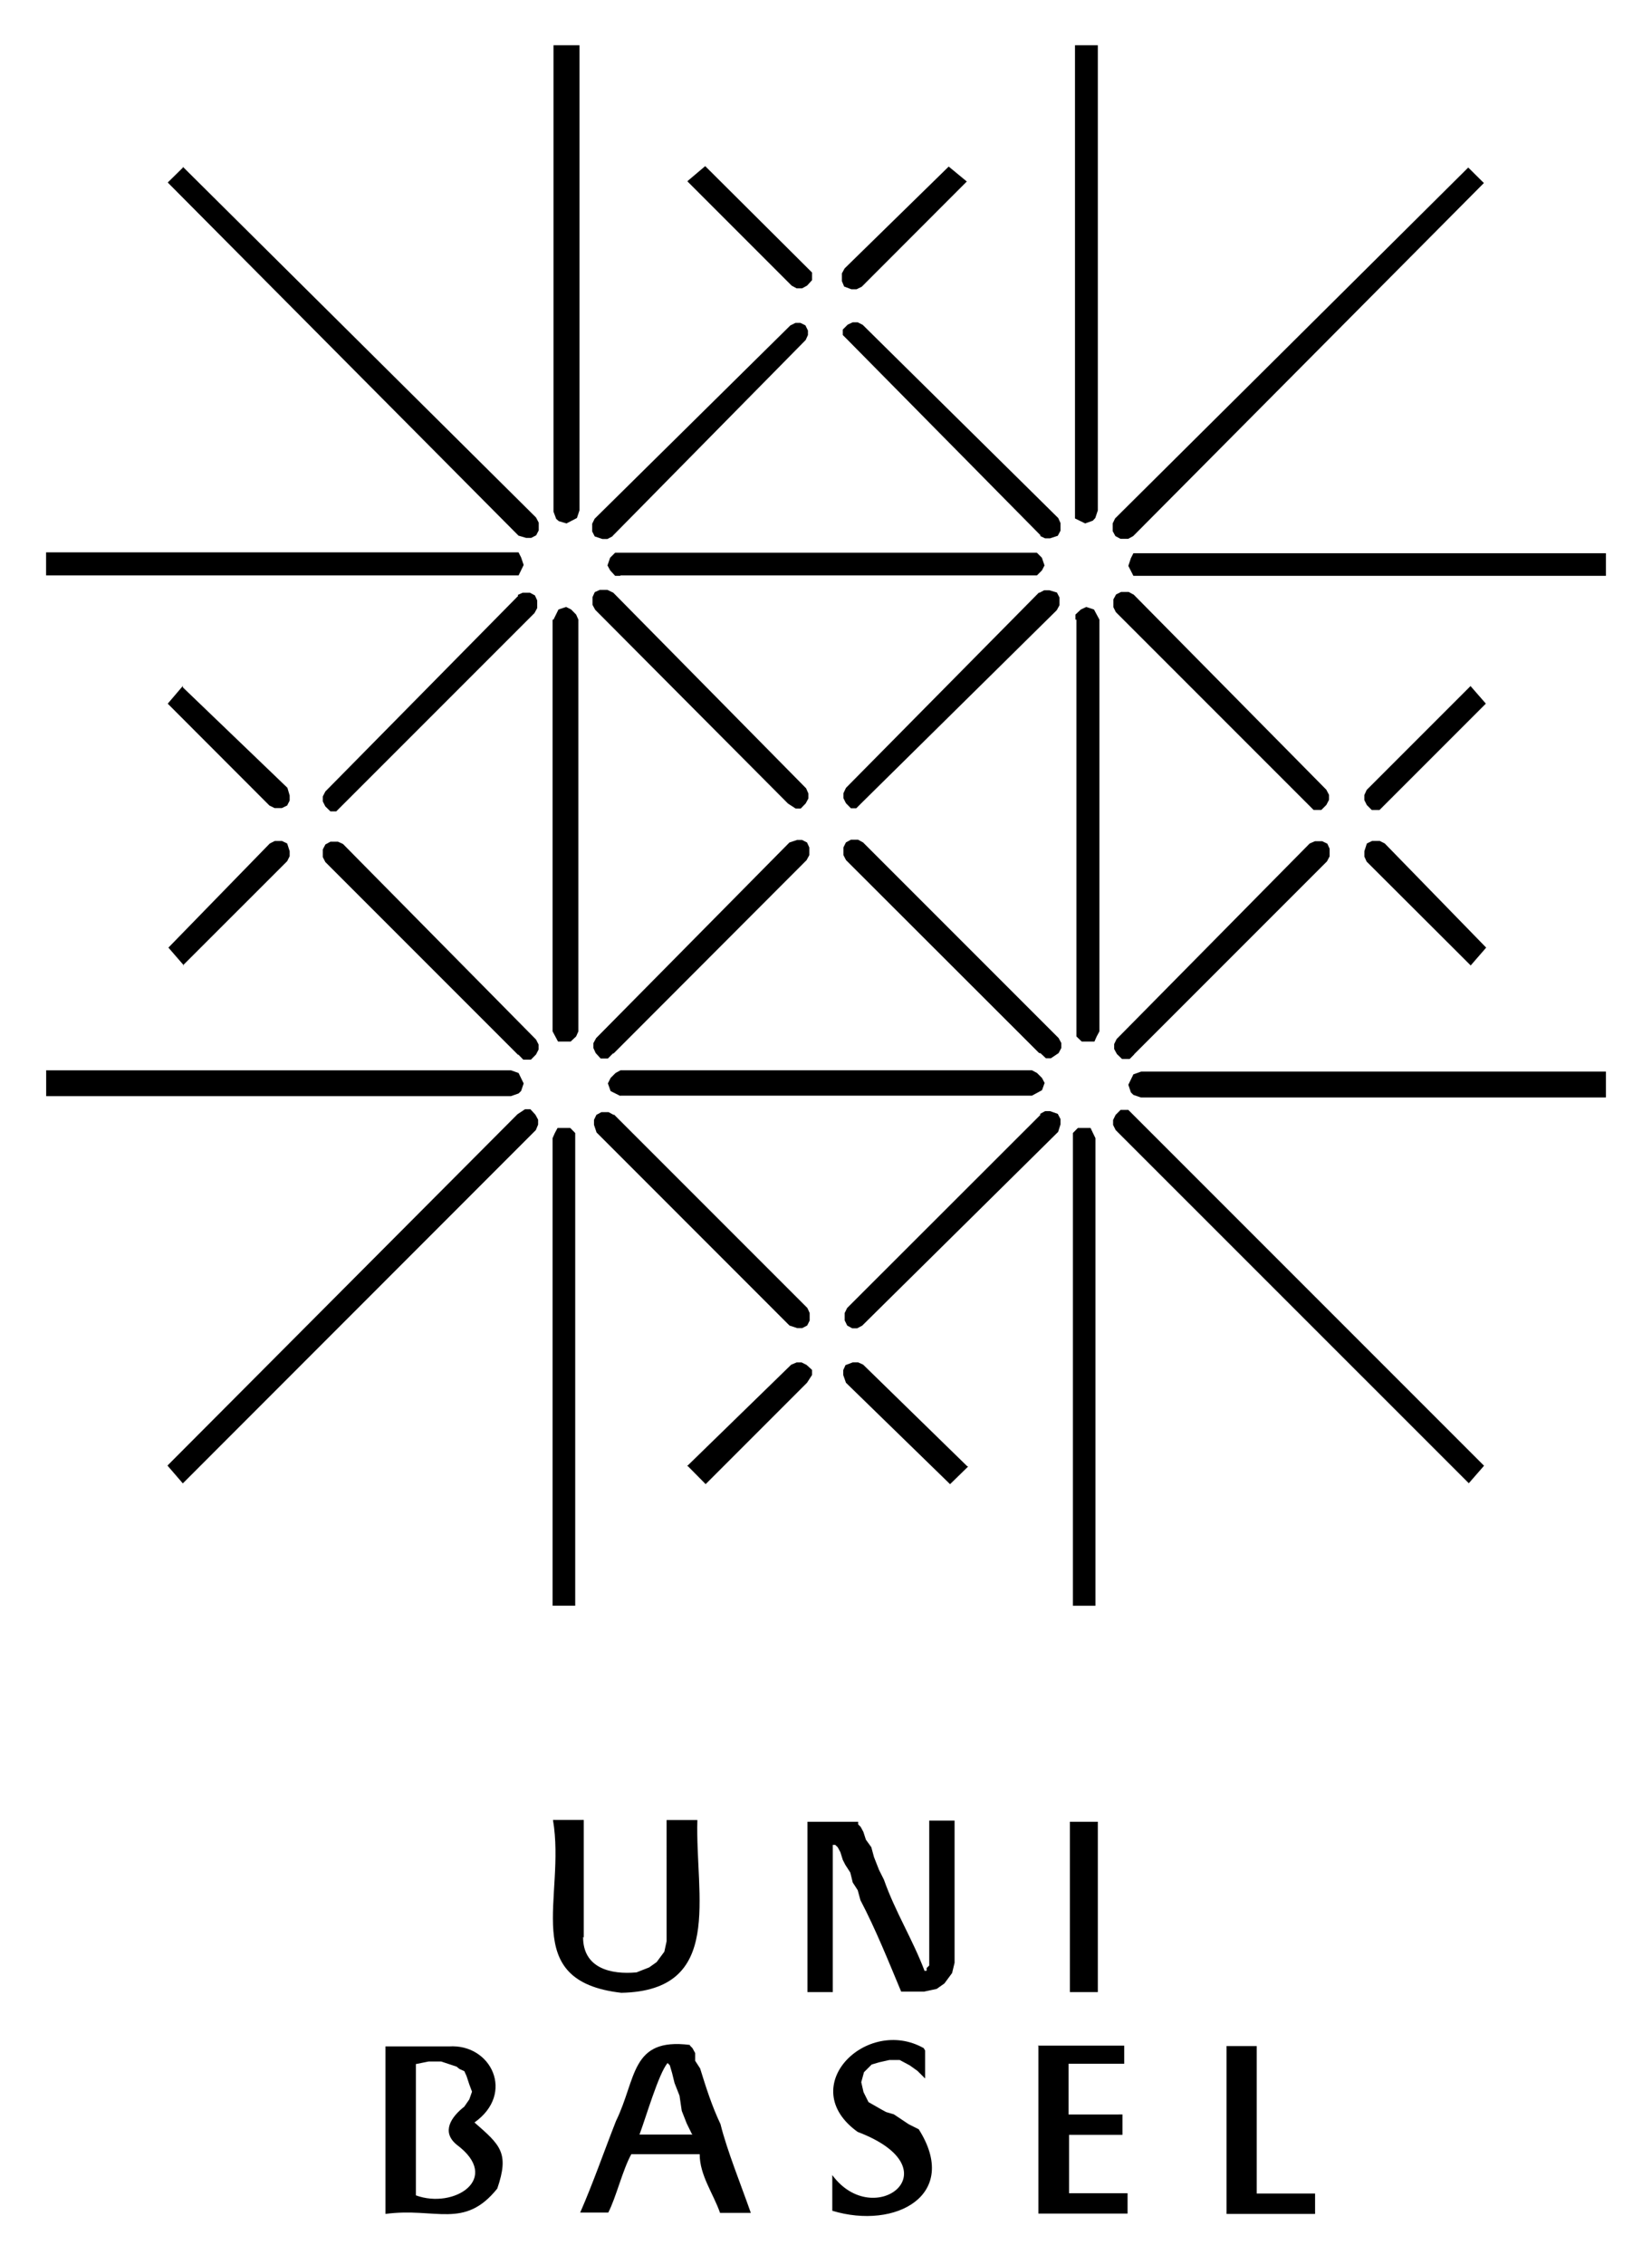 <?xml version="1.0" encoding="UTF-8" standalone="no"?>
<!DOCTYPE svg PUBLIC "-//W3C//DTD SVG 1.0//EN" "http://www.w3.org/TR/2001/REC-SVG-20010904/DTD/svg10.dtd">
<svg xmlns="http://www.w3.org/2000/svg" width="365" height="500" version="1">
  <path fill-rule="evenodd" d="M242.56 10v102.73l-.56 1.68-.56.6-1.68.6-2.25-1.1V10h5.1m-5 126.86v-1.12l1.2-1.12 1.2-.56 1.7.56 1.2 2.24v90.94l-.6 1.12-.5 1.13H239l-1.17-1.13v-92.06M128.03 10v102.73l-.56 1.68-2.3 1.2-1.7-.5-.58-.5-.6-1.6V10h5.6m-5.6 126.86l1.1-2.24 1.7-.56 1.1.56 1.1 1.12.5 1.12v90.94l-.5 1.12-1.2 1.13h-2.8l-.6-1.13-.6-1.12v-90.94m0 217.8V251.38l.5-1.13.6-1.12h2.8l1.1 1.12v104.4H122m115.05 0v-104.4l1.1-1.12h2.8l.53 1.12.55 1.13v103.28H237M354.8 242.4H252.1l-1.68-.57-.56-.56-.56-1.68 1.12-2.3 1.7-.6h102.7v5.6m0-115.1h-104.4l-1.12-2.2.56-1.7.56-1.1h104.4v5m-217.8 0h-1.1l-1.1-1.2-.6-1.1.58-1.7 1.1-1.1h93.2l1.1 1.1.58 1.7-.57 1.1-1.1 1.1h-92m0 115l-2.2-1.1-.6-1.7.6-1.2 1.1-1.1 1.1-.6H228l1.12.6 1.1 1.1.58 1.1-.57 1.6L228 242h-91m-126.83-5.6H112.9l1.68.6 1.12 2.3-.56 1.66-.56.55-1.7.6H10.2v-5.6M10.17 122h104.4l.57 1.13.56 1.66-1.12 2.3H10.18V122m314.34 205.6l-78.02-78-.57-1.13v-1.1l.56-1.13 1.1-1.1h1.7l78.6 78.6-3.4 3.9m-284.1 0l78-78.04.5-1.2v-1.1l-.6-1.1-1.1-1.2H116l-1.66 1.1L37 323.7l3.38 3.92m0-290.8l78.05 77.48.6 1.14v1.7l-.57 1.1-1.1.57h-1.1l-1.7-.5-77.5-78 3.36-3.3m287.45 3.4l-77.5 78-1.1.6h-1.7l-1.13-.6-.6-1.1v-1.7l.53-1.1L324.4 37l3.4 3.37m-192.5 78.1l-1.1.58h-1.1l-1.7-.57-.56-1.1v-1.7l.54-1.1 43.24-42.7 1.13-.56h1.1l1.1.54.56 1.14v1l-.5 1.1-42.6 43.22m94.3.02l1.2.56h1.1l1.7-.56.6-1.12v-1.7l-.5-1.1-43.2-42.67-1.1-.56h-1.1l-1.1.5-1.1 1.1V74l1.1 1.1 42.67 43.22M213.4 40.3l-23 23.03-1.15.56h-1.14l-1.6-.6-.5-1.2v-1.7l.6-1.1 23-22.5 4 3.3m-61.7 0l23 23 1.1.6h1.2l1.1-.6 1.1-1.2v-1.7l-23.6-23.5-3.9 3.3m-16.5 192.7l-1.1 1.1h-1.6l-1.1-1.2-.5-1.1v-1.1l.6-1.1 42.7-43.2 1.7-.57h1.1l1.1.56.5 1.1v1.7l-.6 1.1-42.6 42.66m94.3 0l1.18 1.1h1.1l1.7-1.14.6-1.13v-1.1l-.6-1.1-43.2-43.2-1.1-.6H188l-1.1.6-.55 1.1v1.7l.57 1.1 42.65 42.6m0-101.6l1.13-.6h1.14l1.68.5.57 1.1v1.7l-.6 1.1-43.2 42.65-1.1 1.1H188l-1.1-1.12-.55-1.1v-1.1l.56-1.18 42.7-43.2m-94.3 0l-1.1-.53h-1.7l-1.1.5-.5 1.1v1.7l.6 1.1 42.6 42.8 1.7 1.1h1.1l1.1-1.13.6-1.1v-1.1l-.5-1.14-42.6-43.2m94.3 115.1l1.1-.6h1.1l1.7.6.6 1.14v1.2l-.52 1.64-43.3 42.8-1.1.58h-1.1l-1.1-.6-.56-1.14V290l.54-1.1 42.7-42.66m-94.3 0l-1.1-.6h-1.6l-1.1.6-.53 1.1v1.1l.56 1.68 42.64 42.66 1.7.56h1.1l1.1-.57.55-1.1V290l-.5-1.1-42.7-42.7m115-13.4l-1.1 1.1h-1.68l-1.14-1.1-.6-1.1v-1.1l.54-1.1 42.66-43.2 1.17-.5h1.6l1.13.55.5 1.1v1.7l-.58 1.1-42.7 42.7m0-101.6l-1.1-.6h-1.7l-1.1.55-.6 1.1v1.7l.55 1.1 43.7 43.7h1.7l1.1-1.1.6-1.14v-1.1l-.6-1.14-42.67-43.2M114.5 232.9l1.12 1.15h1.68l1.13-1.14.57-1.1v-1.1l-.56-1.1-42.66-43.2-1.1-.5H73l-1.1.6-.58 1.1v1.7l.57 1.1 42.6 42.6m-.1-101.6l1.1-.5h1.6l1.1.6.5 1.1v1.7l-.6 1.1-43.8 43.8H73l-1.12-1.1-.56-1.1v-1.1l.57-1.1 42.6-43.2m-74.1 20.2L63.5 174l.5 1.7v1.12l-.56 1.1-1.17.56h-1.6l-1.14-.56-22.47-22.5 3.37-3.95m0 61.74l23.02-23 .55-1.1V188l-.55-1.7-1.14-.55h-1.6l-1.1.55-22.4 23 3.4 3.92m111.2 110.6l23-22.4 1.2-.5h1.1l1.1.55 1.2 1.1v1.13l-1.1 1.7-22.4 22.4-3.9-3.94m61.7 0l-23-22.45-1.1-.5h-1.2l-1.6.6-.5 1.1v1.1l.6 1.7 23 22.4 4-3.9M325 213.3l-23.05-23-.5-1.1V188l.55-1.7 1.16-.56h1.7l1.1.56 22.4 23-3.4 3.92m0-61.75l-23 23-.52 1.14v1.1l.55 1.1 1.1 1.1h1.7l23.5-23.5-3.4-3.9M204.4 452.9v6.17l-1.7-1.68-1.68-1.2-2.24-1.2h-2.25l-2.24.5-1.7.5-1.7 1.7-.6 2.2.5 2.2 1.1 2.2 2.8 1.6 1.1.6 1.7.5 3.3 2.2 2.2 1.1c9.2 14.5-5.1 22.25-19.1 18v-7.88c9.2 12.5 27.3-1.3 5.6-9.54-13.9-10 2-25.6 14.6-18.5m25.2-.55h19.1v4h-12.3v11.2H248v4.5h-11.8v12.9h12.93v4.5h-19.7v-37m41.53 0h6.7v32.57h12.9v4.5H271v-37m-171.77 0c9.3-.6 14.65 10.4 5.6 16.8 5.72 5 7.75 6.7 5.04 14.6-7.3 9.1-13.6 4.1-24.7 5.6v-37h14zm3.9 6.7l.56 1.7.6 1.6-.6 1.7-1.1 1.6c-2.8 2.2-5.2 5.5-1.7 8.4 10.1 7.5-.6 14.3-9 11.2v-29l2.8-.56h2.8l3.4 1.13.6.5 1.1.5.5 1.1m49.4-6.7l.5.5.6 1.1v1.7l1.1 1.7c1.3 4.2 2.6 8.3 4.5 12.3 1.4 5.7 4.6 13.6 6.7 19.6h-6.8c-1.5-4.3-4.5-8.3-4.5-12.97h-15.1c-1.9 3.4-3.4 9.65-5.1 12.9h-6.2c2.9-6.64 5.23-13.4 7.9-20.2 4.6-9.4 3.2-18.47 16.3-16.83zm.5 19.6h-11.7c1.4-3.7 4.2-13.4 6.2-15.8l.5.5.5 1.7.54 2.2 1.1 2.8.5 3.36 1.1 2.8 1.1 2.24m-24-43.5c-.06 6.96 6.12 8.4 11.8 7.88l2.8-1.1 1.65-1.17 1.7-2.3.5-2.3V402h6.8c-.5 16.8 6 37.7-16.8 38.15-22.8-2.6-12.2-21.04-15.1-38.17h6.8v26m75.22 7.3h.54v-.6l.57-.56v-32h5.6v31.4l-.55 2.27-1.7 2.3-1.7 1.2-2.8.6h-5.05c-2.8-6.7-5.6-13.7-9-20.2l-.6-2.2-1.1-1.7-.54-2.2-1.1-1.7-.56-1.1-.53-1.7-.6-1.1-.53-.5H184V440h-5.6v-37.62h11.2v.56l.56.56.6 1.12.55 1.7 1.2 1.67.6 2.2 1.1 2.8 1.1 2.2c2.45 7 6.36 13.2 9 20.2"/>
  <path d="M236.4 440h6.16v-37.62h-6.17v37.6z"/>
</svg>
